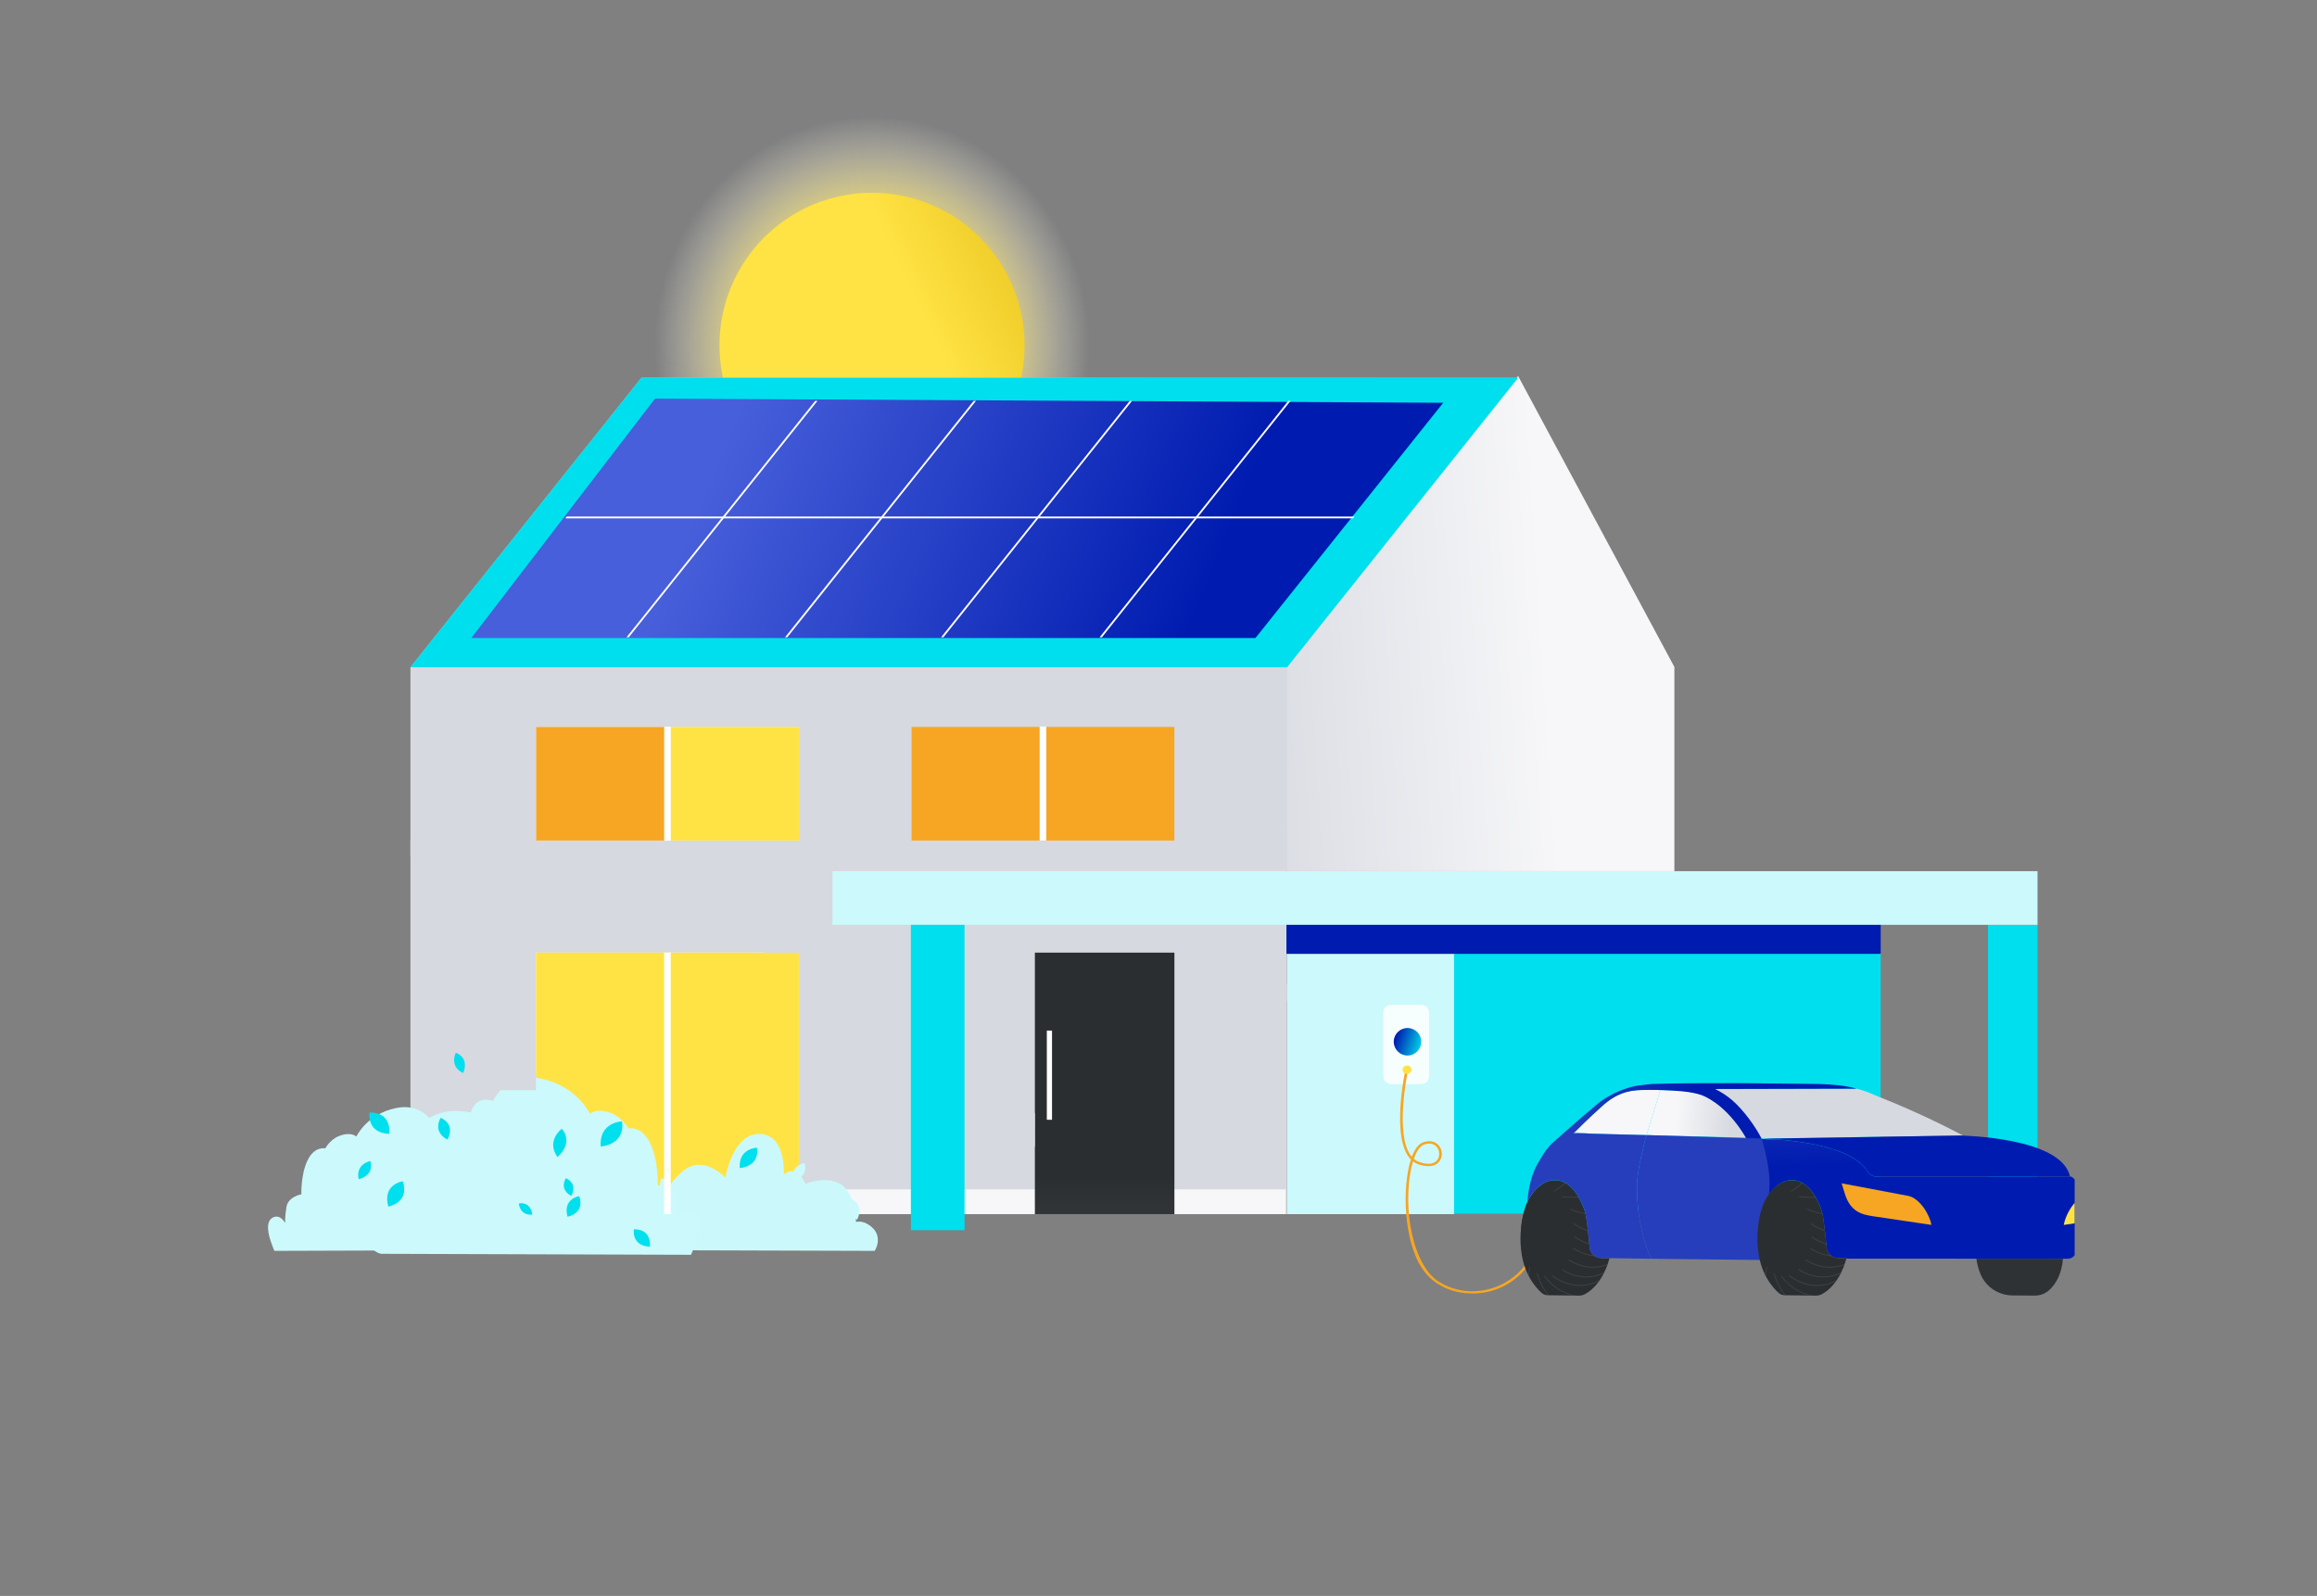 <svg width="1176" height="810" viewBox="0 0 1176 810" fill="none" xmlns="http://www.w3.org/2000/svg">
<rect x="0" y="0" width="1176" height="810" fill="#808080" stroke="none"/>
<g clip-path="url(#clip0_2788_51626)">
<path d="M577.883 175.3C577.883 250.029 517.316 310.608 442.604 310.608C367.891 310.608 307.324 250.029 307.324 175.3C307.324 100.572 367.891 39.993 442.604 39.993C517.316 39.993 577.883 100.572 577.883 175.3Z" fill="url(#paint0_radial_2788_51626)"/>
<path d="M520.025 175.301C520.025 218.068 485.362 252.738 442.604 252.738C399.846 252.738 365.184 218.068 365.184 175.301C365.184 132.534 399.846 97.865 442.604 97.865C485.362 97.865 520.025 132.534 520.025 175.301Z" fill="url(#paint1_linear_2788_51626)"/>
<path d="M1034.15 469.385H1009.01V616.007H1034.15V469.385Z" fill="url(#paint2_linear_2788_51626)"/>
<path d="M954.554 484.047H736.716V616.007H954.554V484.047Z" fill="url(#paint3_linear_2788_51626)"/>
<path d="M1053.77 601.116V634.582C1053.77 635.145 1053.66 635.701 1053.45 636.22C1053.23 636.74 1052.92 637.212 1052.52 637.609C1052.12 638.006 1051.65 638.321 1051.13 638.536C1050.61 638.751 1050.06 638.862 1049.49 638.861H1046.42H1045.48L953.221 638.788H949.213H937.236C937.276 638.728 937.318 638.658 937.361 638.585L933.267 638.528C930.089 638.504 927.39 636.382 927.099 633.213C926.529 627.037 925.566 617.601 924.73 614.925C923.454 610.843 918.797 598.953 909.514 598.953C903.17 598.953 898.91 604.465 896.877 607.956L894.017 577.956V577.862L894.375 577.944H894.402L894.475 577.962L894.648 578.002C895.766 578.262 898.201 578.277 901.616 578.305C913.477 579.123 936.061 581.941 945.604 591.638C946.413 592.452 947.125 593.357 947.725 594.335C947.731 594.342 947.736 594.35 947.74 594.359C948.239 595.23 948.954 595.956 949.817 596.467C950.68 596.979 951.661 597.258 952.664 597.277H1050.66C1050.64 597.18 1050.62 597.086 1050.6 596.974C1051.51 597.218 1052.31 597.756 1052.89 598.505C1053.46 599.254 1053.78 600.172 1053.77 601.116V601.116Z" fill="url(#paint4_linear_2788_51626)"/>
<path d="M954.116 468.448V482.999H738.009V616.218H653.21V468.448H954.116Z" fill="#CCF9FB"/>
<path d="M885.938 577.41L835.76 576.101L842.707 553.253L853.762 553.641C867.423 554.962 870.58 559.162 878.154 565.762C881.148 568.374 883.256 570.543 884.393 572.449C885.109 574.033 885.628 575.699 885.938 577.41V577.41Z" fill="url(#paint5_linear_2788_51626)"/>
<path d="M842.695 553.253L840.759 559.617L835.748 576.101L808.126 575.383C805.293 575.201 802.566 575.08 800.136 575.08C799.679 575.08 799.228 575.08 798.797 575.129H798.728C798.8 575.062 799.294 574.568 800.058 573.808L800.873 573.001C802.827 571.065 805.784 568.153 808.314 565.808C808.674 565.471 810.913 563.453 811.216 563.171C812.161 562.29 813.228 561.287 814.446 560.265C818.169 557.144 823.317 553.847 830.806 553.347C831.494 553.302 832.139 553.262 832.751 553.229C835.136 553.175 837.962 553.126 841.234 553.178H841.283C842.18 553.226 842.695 553.253 842.695 553.253Z" fill="url(#paint6_linear_2788_51626)"/>
<path d="M893.973 577.27L886.199 577.416V577.61L835.757 576.095L835.084 578.292C835.084 578.292 830.822 593.682 830.822 601.928C830.822 625.348 838.187 638.872 838.187 638.872L897.872 639.536C897.872 639.536 897.266 612.709 898.039 602.567C898.811 592.425 893.973 577.27 893.973 577.27Z" fill="url(#paint7_linear_2788_51626)"/>
<path d="M974.317 565.49C964.116 560.826 956.081 557.611 952.767 556.32L948.083 554.326C946.086 553.608 944.193 553.017 942.345 552.526L907.161 552.614L870.474 552.705C870.474 552.705 872.358 554.248 874.967 556.517C875.739 557.19 876.575 557.926 877.445 558.702C879.508 560.553 881.765 562.641 883.807 564.681C886.464 567.399 888.896 570.329 891.079 573.441C892.897 576.008 894.011 577.85 894.011 577.85L946.816 577.053L994.938 576.329L996.295 576.308C988.518 572.174 980.958 568.523 974.317 565.49Z" fill="url(#paint8_linear_2788_51626)"/>
<path d="M395.844 657.579H469.236V626.994H395.844V657.579Z" fill="url(#paint9_linear_2788_51626)"/>
<path d="M849.566 338.669V441.801H653.21V338.669L741.969 227.438L748.734 218.96L770.461 191.733L836.372 314.164L840.941 322.645L849.566 338.669Z" fill="url(#paint10_linear_2788_51626)"/>
<path d="M849.566 338.669V441.801H653.21V338.669L741.969 227.438L748.734 218.96L770.461 191.733L836.372 314.164L840.941 322.645L849.566 338.669Z" fill="url(#paint11_linear_2788_51626)"/>
<path d="M849.824 338.495V442.156H652.933V338.495L741.935 226.693L748.719 218.171L770.505 190.804L836.594 313.864L841.178 322.389L849.824 338.495Z" fill="url(#paint12_linear_2788_51626)"/>
<path d="M653.211 338.669H208.318V616.218H653.211V338.669Z" fill="url(#paint13_linear_2788_51626)"/>
<path d="M652.523 603.652H204.395V616.215H652.523V603.652Z" fill="url(#paint14_linear_2788_51626)"/>
<path d="M205.888 623.24H123.767V657.463H205.888V623.24Z" fill="url(#paint15_linear_2788_51626)"/>
<path d="M325.571 191.73H770.464L653.211 338.67H208.318L325.571 191.73Z" fill="url(#paint16_linear_2788_51626)"/>
<path d="M325.571 191.73H770.464L653.211 338.67H208.318L325.571 191.73Z" fill="url(#paint17_linear_2788_51626)"/>
<path d="M596.073 483.494H525.256V616.216H596.073V483.494Z" fill="url(#paint18_linear_2788_51626)"/>
<path d="M405.455 483.494H272.035V616.216H405.455V483.494Z" fill="white"/>
<path d="M405.456 483.494H338.666V616.216H405.456V483.494Z" fill="url(#paint19_linear_2788_51626)"/>
<path d="M405.497 368.936H272.08V426.607H405.497V368.936Z" fill="white"/>
<path d="M1034.15 442.155H422.527V469.385H1034.15V442.155Z" fill="url(#paint20_linear_2788_51626)"/>
<path d="M954.554 469.385H652.933V484.047H954.554V469.385Z" fill="url(#paint21_linear_2788_51626)"/>
<path opacity="0.82" d="M721.431 509.987H706.024C703.843 509.987 702.074 511.756 702.074 513.939V546.299C702.074 548.481 703.843 550.25 706.024 550.25H721.431C723.613 550.25 725.381 548.481 725.381 546.299V513.939C725.381 511.756 723.613 509.987 721.431 509.987Z" fill="white"/>
<path d="M714.39 535.714C718.247 535.714 721.373 532.587 721.373 528.73C721.373 524.872 718.247 521.745 714.39 521.745C710.533 521.745 707.406 524.872 707.406 528.73C707.406 532.587 710.533 535.714 714.39 535.714Z" fill="url(#paint22_linear_2788_51626)"/>
<path d="M405.495 368.936H338.705V426.607H405.495V368.936Z" fill="url(#paint23_linear_2788_51626)"/>
<path d="M338.707 368.936H272.08V426.607H338.707V368.936Z" fill="url(#paint24_linear_2788_51626)"/>
<path d="M596.072 368.936H529.282V426.607H596.072V368.936Z" fill="url(#paint25_linear_2788_51626)"/>
<path d="M529.286 368.936H462.66V426.607H529.286V368.936Z" fill="url(#paint26_linear_2788_51626)"/>
<path d="M338.666 483.494H272.04V616.116H338.666V483.494Z" fill="url(#paint27_linear_2788_51626)"/>
<path d="M405.453 483.497H336.354V616.219H405.453V483.497Z" fill="url(#paint28_linear_2788_51626)"/>
<path d="M489.554 469.385H462.324V624.385H489.554V469.385Z" fill="url(#paint29_linear_2788_51626)"/>
<path d="M533.955 523.057H531.319V568.317H533.955V523.057Z" fill="white"/>
<path d="M367.204 607.242C367.204 607.242 360.775 611.423 365.41 618.038C365.41 618.038 369.676 615.101 368.955 610.884C368.733 609.526 368.125 608.262 367.204 607.242V607.242Z" fill="#98ECF5"/>
<path d="M231.351 534.317C231.351 534.317 227.813 541.155 235.075 544.592C235.075 544.592 237.338 539.913 234.641 536.617C233.786 535.551 232.644 534.753 231.351 534.317Z" fill="url(#paint30_linear_2788_51626)"/>
<path d="M139.306 634.858L266.904 634.444C266.904 634.444 272.49 633.206 271.03 628.157C269.997 624.587 266.366 625.721 266.366 625.721C266.366 625.721 267.579 615.911 260.899 612.744C260.899 612.744 265.706 611.164 263.449 606.043C261.193 600.922 256.403 601.412 256.403 601.412C256.403 601.412 260.328 596.78 258.71 593.613C257.092 590.446 254.52 591.238 254.52 591.238C254.52 591.238 253.982 583.105 247.295 578.747C239.546 573.709 229.924 576.372 229.924 576.372C229.924 576.372 228.324 569.049 220.689 571.557C220.689 571.557 215.523 559.321 200.811 562.416C186.098 565.511 180.871 576.843 180.871 576.843C180.871 576.843 178.206 574.126 171.974 576.62C167.436 578.438 165.083 582.864 165.083 582.864C165.083 582.864 159.838 581.532 156.221 588.665C152.605 595.798 152.957 606.169 152.957 606.169C152.957 606.169 146.266 607.249 145.394 612.582C144.522 617.915 144.72 620.751 144.72 620.751C144.72 620.751 142.603 616.468 139.098 617.674C135.593 618.88 135.094 623.468 137.627 630.629C139.005 634.534 139.306 634.858 139.306 634.858Z" fill="url(#paint31_linear_2788_51626)"/>
<path d="M332.75 634.52L443.963 634.858C443.963 634.858 448.685 627.661 441.933 622.335C437.717 619.006 434.485 620.212 434.485 620.212C434.485 620.212 434.227 605.353 426.528 600.941C418.829 596.529 408.838 600.855 408.838 600.855C408.838 600.855 404.317 590.382 397.835 596.101C397.835 596.101 399.04 577.301 387 575.639C372.03 573.573 368.212 597.713 368.212 597.713C368.212 597.713 357.008 585.668 346.712 594.316C328.66 609.481 332.746 631.843 332.746 631.843L332.75 634.52Z" fill="url(#paint32_linear_2788_51626)"/>
<path d="M350.688 636.858L193.323 636.358C193.323 636.358 186.432 634.829 188.233 628.603C189.506 624.198 194.002 625.598 194.002 625.598C194.002 625.598 192.502 613.499 200.743 609.591C200.743 609.591 194.816 607.648 197.596 601.314C200.377 594.98 206.285 595.603 206.285 595.603C206.285 595.603 201.446 589.888 203.44 585.984C205.435 582.079 208.61 583.054 208.61 583.054C208.61 583.054 209.274 573.025 217.521 567.652C227.075 561.426 238.946 564.719 238.946 564.719C238.946 564.719 240.916 555.69 250.33 558.785C250.33 558.785 256.701 543.67 274.847 547.51C292.993 551.35 299.439 565.302 299.439 565.302C299.439 565.302 302.726 561.952 310.41 565.028C316.01 567.27 318.913 572.73 318.913 572.73C318.913 572.73 325.37 571.085 329.837 579.88C334.303 588.675 333.866 601.472 333.866 601.472C333.866 601.472 342.117 602.811 343.193 609.389C344.269 615.968 344.029 619.466 344.029 619.466C344.029 619.466 346.637 614.186 350.96 615.673C355.283 617.159 355.897 622.82 352.754 631.636C351.057 636.459 350.688 636.858 350.688 636.858Z" fill="url(#paint33_linear_2788_51626)"/>
<path d="M285.126 572.892C285.126 572.892 277.014 578.919 282.934 587.218C282.934 587.218 288.315 583 287.357 577.502C287.082 575.778 286.306 574.174 285.126 572.892V572.892Z" fill="url(#paint34_linear_2788_51626)"/>
<path d="M187.553 564.673C187.553 564.673 185.895 575.066 197.626 575.494C197.626 575.494 198.545 568.462 193.217 565.777C191.464 564.9 189.506 564.518 187.553 564.673V564.673Z" fill="url(#paint35_linear_2788_51626)"/>
<path d="M204.403 599.522C204.403 599.522 193.999 601.001 197.07 612.369C197.07 612.369 204.037 611.175 205.02 605.276C205.34 603.338 205.127 601.348 204.403 599.522V599.522Z" fill="url(#paint36_linear_2788_51626)"/>
<path d="M223.672 567.346C223.672 567.346 219.17 574.184 227.098 578.405C227.098 578.405 230.001 573.702 227.206 570.016C226.297 568.815 225.074 567.891 223.672 567.346V567.346Z" fill="url(#paint37_linear_2788_51626)"/>
<path d="M315.669 569.142C315.669 569.142 303.949 569.502 304.907 581.899C304.907 581.899 312.799 581.446 315.138 575.314C315.899 573.349 316.083 571.208 315.669 569.142V569.142Z" fill="url(#paint38_linear_2788_51626)"/>
<path d="M187.947 589.302C187.947 589.302 180.413 590.586 182.024 598.478C182.024 598.478 187.104 597.478 188.123 593.321C188.45 591.992 188.389 590.597 187.947 589.302V589.302Z" fill="url(#paint39_linear_2788_51626)"/>
<path d="M321.7 623.947C321.7 623.947 320.355 632.371 329.869 632.72C329.869 632.72 330.612 627.02 326.281 624.843C324.864 624.132 323.28 623.823 321.7 623.947V623.947Z" fill="url(#paint40_linear_2788_51626)"/>
<path d="M293.986 607.101C293.986 607.101 285.566 608.299 288.041 617.537C288.041 617.537 293.691 616.569 294.499 611.779C294.757 610.202 294.58 608.584 293.986 607.101V607.101Z" fill="url(#paint41_linear_2788_51626)"/>
<path d="M287.181 597.993C287.181 597.993 283.533 603.546 289.958 606.958C289.958 606.958 292.315 603.146 290.048 600.16C289.311 599.185 288.318 598.435 287.181 597.993V597.993Z" fill="url(#paint42_linear_2788_51626)"/>
<path d="M263.338 610.829C263.338 610.829 263.697 617.051 270.187 616.432C270.187 616.432 269.828 612.236 266.599 611.059C265.557 610.669 264.424 610.589 263.338 610.829V610.829Z" fill="url(#paint43_linear_2788_51626)"/>
<path d="M384.209 582.493C384.209 582.493 374.706 582.777 375.48 592.836C375.48 592.836 381.891 592.476 383.778 587.495C384.393 585.903 384.543 584.168 384.209 582.493Z" fill="url(#paint44_linear_2788_51626)"/>
<path d="M335.796 597.88C335.796 597.88 332.259 604.696 339.52 608.155C339.52 608.155 341.784 603.476 339.086 600.176C338.23 599.112 337.089 598.315 335.796 597.88V597.88Z" fill="url(#paint45_linear_2788_51626)"/>
<path d="M408.373 590.233C408.373 590.233 400.818 591.515 402.45 599.41C402.45 599.41 407.527 598.406 408.549 594.25C408.874 592.921 408.813 591.528 408.373 590.233V590.233Z" fill="url(#paint46_linear_2788_51626)"/>
<path d="M432.137 608.518C432.137 608.518 428.036 614.996 434.978 619.069C434.978 619.069 437.629 614.614 435.219 611.088C434.458 609.952 433.389 609.06 432.137 608.518V608.518Z" fill="url(#paint47_linear_2788_51626)"/>
<path d="M747.728 656.479C742.547 656.479 736.339 655.74 729.813 651.658C723.584 647.764 718.906 640.952 716.109 630.489C713.773 621.755 712.91 611.119 713.749 601.307C714.179 596.274 714.994 591.932 716.115 588.48C705.814 578.041 713.101 543.984 713.446 542.399L714.725 542.639C714.643 543.015 707.454 576.578 716.582 587.141C718.058 583.202 719.978 580.641 722.202 579.826C726.919 578.096 729.446 580.377 730.316 581.438C732.246 583.796 732.306 587.292 730.455 589.571C727.528 593.168 722.014 591.668 719.781 590.856C718.851 590.519 717.978 590.039 717.194 589.435C716.188 592.726 715.443 596.801 715.049 601.404C713.401 620.737 718.77 643.467 730.479 650.615C738.705 655.637 747.9 656.455 756.435 654.076C764.688 651.776 772.283 645.982 775.786 639.31L776.958 639.84C774.05 645.382 767.23 652.334 756.808 655.237C753.851 656.061 750.797 656.479 747.728 656.479V656.479ZM717.606 588.168C718.388 588.845 719.286 589.374 720.257 589.729C725.923 591.786 728.437 590.056 729.413 588.838C730.901 587.02 730.84 584.08 729.277 582.171C728.422 581.126 726.429 579.577 722.681 580.959C720.73 581.668 718.969 584.253 717.606 588.168V588.168Z" fill="url(#paint48_linear_2788_51626)"/>
<path d="M781.699 559.951C780.999 560.958 781.246 562.342 782.252 563.042C783.258 563.743 784.642 563.494 785.342 562.488L796.695 546.175C797.396 545.168 797.148 543.784 796.142 543.084C795.136 542.383 793.753 542.632 793.052 543.639L781.699 559.951Z" fill="url(#paint49_linear_2788_51626)"/>
<path d="M767.196 578.598C767.399 578.953 767.504 579.356 767.499 579.765L767.342 590.14C767.332 590.759 767.077 591.349 766.633 591.78C766.189 592.21 765.591 592.447 764.973 592.437C764.354 592.428 763.764 592.173 763.334 591.728C762.903 591.284 762.666 590.686 762.676 590.068L762.834 579.695C762.842 579.181 763.019 578.684 763.338 578.282C763.657 577.879 764.1 577.593 764.599 577.468C765.097 577.343 765.622 577.386 766.094 577.59C766.565 577.795 766.956 578.149 767.205 578.598H767.196ZM763.279 591.062C763.49 591.441 763.82 591.739 764.218 591.912C764.616 592.084 765.059 592.12 765.48 592.015C765.901 591.909 766.274 591.667 766.544 591.327C766.813 590.987 766.963 590.568 766.969 590.134L767.127 579.759C767.131 579.5 767.083 579.243 766.988 579.003C766.892 578.762 766.75 578.543 766.57 578.357C766.206 577.983 765.708 577.768 765.186 577.76C764.664 577.753 764.16 577.953 763.785 578.317C763.411 578.681 763.196 579.179 763.188 579.701L763.031 590.074C763.025 590.419 763.11 590.76 763.279 591.062V591.062Z" fill="url(#paint50_linear_2788_51626)"/>
<path d="M918.377 626.991H844.985V657.575H918.377V626.991Z" fill="url(#paint51_linear_2788_51626)"/>
<path d="M1047.06 638.864C1046.41 647.17 1043.03 652.03 1040.16 654.706C1038.13 656.57 1035.47 657.591 1032.72 657.56L1021.57 657.491C1014.69 657.448 1008.34 653.524 1005.47 647.273C1005.38 647.097 1005.31 646.921 1005.23 646.742C1004.18 644.206 1003.47 641.543 1003.11 638.821L1046.35 638.855C1046.59 638.888 1046.83 638.891 1047.06 638.864V638.864Z" fill="url(#paint52_linear_2788_51626)"/>
<path d="M817.087 638.567C816.863 638.945 816.712 639.173 816.712 639.173C816.712 639.173 813.915 651.542 804.568 656.779C803.595 657.322 802.496 657.6 801.381 657.585L785.445 657.378C784.413 657.363 783.418 656.99 782.63 656.324C779.534 653.703 772.696 646.048 771.911 632.688C771.911 632.467 771.884 632.246 771.875 632.021C771.475 622.725 772.784 616.679 774.689 611.416C774.859 610.941 775.034 610.471 775.214 610.007C775.198 610.264 775.186 610.458 775.183 610.585L775.214 610.007C776.289 607.685 781.164 598.961 789.241 598.961C798.524 598.961 803.178 610.852 804.456 614.934C805.293 617.61 806.256 627.055 806.826 633.221C807.129 636.391 809.816 638.512 812.994 638.536L817.087 638.567Z" fill="url(#paint53_linear_2788_51626)"/>
<path d="M799.231 625.816C799.231 626.725 799.195 627.634 799.122 628.506V628.549C799.122 628.622 799.122 628.691 799.107 628.761L799.08 629.064C798.823 631.916 798.161 634.717 797.113 637.382C797.068 637.497 797.023 637.609 796.974 637.721C796.892 637.921 796.807 638.118 796.72 638.327C796.346 639.17 795.921 639.989 795.447 640.779C793.814 643.506 791.739 645.564 789.388 646.703C788.634 647.073 787.835 647.345 787.012 647.512C786.419 647.631 785.815 647.691 785.21 647.691C783.835 647.682 782.479 647.371 781.238 646.782L781.192 646.761C780.413 646.395 779.677 645.944 778.999 645.415L778.941 645.37C776.939 643.806 775.209 641.509 773.897 638.703C773.839 638.585 773.788 638.467 773.733 638.349C773.316 637.417 772.955 636.462 772.651 635.488C772.609 635.373 772.576 635.258 772.539 635.14C772.295 634.332 772.083 633.505 771.903 632.661C771.903 632.44 771.876 632.218 771.867 631.994C771.782 630.019 771.773 628.188 771.833 626.485C771.833 626.388 771.833 626.291 771.833 626.182C771.885 624.946 771.967 623.776 772.082 622.661L772.109 622.416C772.457 619.117 773.16 615.866 774.206 612.719L774.227 612.652C774.372 612.218 774.521 611.791 774.672 611.37C774.83 611.086 774.993 610.81 775.166 610.54C775.242 610.413 775.321 610.289 775.399 610.17C775.521 609.986 775.642 609.807 775.769 609.631L775.787 609.604C777.241 607.537 778.978 605.946 780.895 604.986C781.662 604.595 782.477 604.307 783.319 604.131C783.942 603.998 784.578 603.931 785.216 603.931C786.805 603.938 788.367 604.341 789.76 605.104C790.53 605.518 791.254 606.014 791.917 606.583C793.715 608.172 795.18 610.102 796.229 612.261C796.727 613.251 797.16 614.272 797.525 615.319C798.586 618.411 799.159 621.65 799.225 624.919C799.228 625.228 799.231 625.522 799.231 625.816Z" fill="url(#paint54_linear_2788_51626)"/>
<path d="M714.155 545.05C715.418 545.05 716.442 544.099 716.442 542.926C716.442 541.753 715.418 540.802 714.155 540.802C712.891 540.802 711.867 541.753 711.867 542.926C711.867 544.099 712.891 545.05 714.155 545.05Z" fill="#FFE344"/>
<path d="M937.361 638.567C937.137 638.945 936.985 639.173 936.985 639.173C936.985 639.173 934.189 651.542 924.842 656.779C923.868 657.322 922.769 657.6 921.655 657.585L905.718 657.378C904.686 657.363 903.692 656.99 902.904 656.324C899.807 653.703 892.969 646.048 892.185 632.688C892.185 632.467 892.157 632.246 892.148 632.021C891.748 622.725 893.057 616.679 894.963 611.416C895.133 610.941 895.307 610.471 895.487 610.007C895.472 610.264 895.46 610.458 895.457 610.585L895.487 610.007C896.563 607.685 901.437 598.961 909.515 598.961C918.798 598.961 923.451 610.852 924.73 614.934C925.566 617.61 926.53 627.055 927.099 633.221C927.402 636.391 930.089 638.512 933.268 638.536L937.361 638.567Z" fill="url(#paint55_linear_2788_51626)"/>
<path d="M919.504 625.815C919.504 626.896 919.452 627.96 919.355 628.999V629.021C919.087 632.042 918.362 635.005 917.204 637.808C916.76 638.869 916.238 639.895 915.641 640.878C914.038 643.508 912.02 645.514 909.751 646.635C909.009 647.011 908.222 647.289 907.409 647.463C906.779 647.6 906.136 647.669 905.491 647.669C904.188 647.665 902.899 647.39 901.707 646.863C900.921 646.516 900.177 646.08 899.49 645.566C897.429 644.051 895.645 641.751 894.288 638.933C893.779 637.876 893.344 636.785 892.985 635.669C892.666 634.681 892.399 633.676 892.185 632.66C892.185 632.439 892.158 632.218 892.149 631.993C892.064 630.009 892.055 628.172 892.115 626.46C892.164 625.078 892.255 623.778 892.388 622.548C892.751 619.012 893.521 615.529 894.684 612.17C894.775 611.903 894.869 611.636 894.963 611.373C895.121 611.088 895.284 610.812 895.457 610.542C895.533 610.415 895.611 610.291 895.69 610.173C895.896 609.87 896.111 609.567 896.333 609.264C897.814 607.261 899.568 605.736 901.498 604.845C902.264 604.485 903.074 604.229 903.907 604.082C904.43 603.988 904.96 603.942 905.491 603.942C907.021 603.949 908.526 604.326 909.878 605.039C910.654 605.439 911.383 605.924 912.051 606.485C913.867 608.047 915.35 609.96 916.41 612.109C916.921 613.1 917.364 614.125 917.737 615.176C918.847 618.356 919.439 621.695 919.492 625.063V625.084C919.501 625.336 919.504 625.575 919.504 625.815Z" fill="url(#paint56_linear_2788_51626)"/>
<path d="M838.189 638.867L817.087 638.564L812.997 638.506C812.015 638.519 811.044 638.304 810.159 637.877C809.275 637.45 808.502 636.823 807.901 636.046C807.74 635.826 807.594 635.595 807.465 635.355C807.379 635.192 807.301 635.026 807.232 634.855C807.013 634.324 806.876 633.763 806.826 633.191C806.807 632.997 806.789 632.804 806.771 632.604C806.735 632.207 806.695 631.794 806.656 631.391C806.638 631.182 806.617 630.97 806.595 630.758C806.556 630.331 806.514 629.895 806.468 629.455C806.447 629.234 806.426 629.013 806.401 628.791C806.335 628.121 806.265 627.446 806.192 626.767C805.989 624.846 805.768 622.913 805.544 621.161C805.505 620.858 805.465 620.555 805.423 620.252C805.383 619.949 805.344 619.664 805.302 619.383C805.119 617.877 804.836 616.386 804.453 614.919L804.253 614.295C804.153 613.992 804.038 613.671 803.914 613.325C803.817 613.065 803.716 612.792 803.611 612.507C803.463 612.131 803.308 611.734 803.126 611.325C803.038 611.119 802.948 610.913 802.851 610.701C802.566 610.068 802.245 609.41 801.896 608.74C801.781 608.519 801.66 608.295 801.536 608.071C799.045 603.592 795.049 598.947 789.247 598.947C789.102 598.947 788.944 598.947 788.814 598.947C788.684 598.947 788.532 598.947 788.39 598.971C788.247 598.995 788.111 598.995 787.972 599.013C780.664 599.859 776.244 607.774 775.223 609.977C775.395 607.334 776.244 598.347 780.07 591.307C784.4 583.347 789.417 575.826 798.77 575.15H798.785C799.233 575.12 799.694 575.099 800.154 575.099C802.633 575.099 805.42 575.211 808.313 575.402L835.765 576.111L835.093 578.308C835.093 578.308 830.83 593.698 830.83 601.944C830.824 625.343 838.189 638.867 838.189 638.867Z" fill="url(#paint57_linear_2788_51626)"/>
<path d="M878.864 558.129C876.302 555.978 873.481 554.157 870.466 552.708C875.089 552.708 932.321 552.556 942.346 552.532C936.147 550.886 930.463 550.411 923.107 550.162C914.966 550.074 899.173 549.859 882.903 549.741H882.733C865.625 549.702 847.504 549.792 838.43 550.159C835.815 550.383 833.043 550.698 830.225 551.138C829.068 551.383 827.953 551.668 826.893 551.983C826.493 552.098 826.099 552.223 825.711 552.347L825.408 552.447C825.072 552.559 824.742 552.674 824.414 552.789L823.957 552.953L823.763 553.026L823.233 553.226L823.13 553.265H823.106L822.748 553.405L822.6 553.465L822.521 553.495C822.336 553.568 822.154 553.644 821.975 553.72L821.924 553.741L821.545 553.901C821.257 554.023 820.979 554.147 820.703 554.271L820.594 554.317C820.27 554.465 819.955 554.62 819.643 554.762L819.34 554.904L819.158 554.992C818.967 555.083 818.782 555.177 818.6 555.271L818.518 555.31L818.455 555.344L818.267 555.441L817.964 555.601L817.51 555.847C817.207 556.014 816.904 556.18 816.601 556.344C816.249 556.544 815.919 556.741 815.598 556.932C815.104 557.235 814.644 557.517 814.222 557.795C812.95 558.623 812.005 559.335 811.42 559.795L811.326 559.871L811.023 560.123L810.862 560.256L810.802 560.307L810.769 560.338L810.738 560.362C808.505 562.21 806.133 564.222 803.815 566.213C796.544 572.462 789.821 578.507 789.621 578.689L798.762 575.125C798.834 575.059 799.328 574.565 800.092 573.807L800.907 573.001C802.861 571.062 805.818 568.153 808.348 565.807C808.708 565.471 810.947 563.453 811.25 563.171C812.195 562.289 813.262 561.286 814.48 560.265C818.203 557.144 823.351 553.847 830.84 553.347C831.528 553.298 832.173 553.262 832.785 553.226C835.773 553.159 839.451 553.095 843.832 553.241C846.81 553.335 850.112 553.529 853.733 553.877C857.956 554.283 861.18 554.947 863.84 555.862C868.751 557.856 877.934 563.456 886.23 577.601L894.037 577.837C891.398 572.341 884.809 563.092 878.864 558.129Z" fill="url(#paint58_linear_2788_51626)"/>
<path d="M1050.64 597.256H952.648C951.646 597.237 950.666 596.958 949.803 596.447C948.94 595.936 948.224 595.211 947.725 594.341L947.71 594.314C947.108 593.337 946.397 592.432 945.589 591.617C932.486 578.284 894.808 577.953 894.029 577.947H894.011L955.06 576.968L994.925 576.332C994.925 576.332 1046.59 577.017 1050.64 597.256Z" fill="url(#paint59_linear_2788_51626)"/>
<path d="M1053.78 609.6V620.764L1047.49 621.694C1048.06 618.07 1050.48 613.136 1053.78 609.6Z" fill="url(#paint60_linear_2788_51626)"/>
<path d="M934.723 600.586C934.723 600.586 962.663 605.822 968.471 606.949C974.279 608.077 979.441 616.425 980.287 621.682L950.717 617.295C945.048 616.452 939.249 615.077 936.404 606.007C934.853 601.101 934.723 600.586 934.723 600.586Z" fill="url(#paint61_linear_2788_51626)"/>
<path d="M242.703 426.259H208.316V434.74H242.703V426.259Z" fill="url(#paint62_linear_2788_51626)"/>
<path d="M525.255 564.892H505.311V573.373H525.255V564.892Z" fill="url(#paint63_linear_2788_51626)"/>
<path d="M653.209 499.633H633.216V508.111H653.209V499.633Z" fill="url(#paint64_linear_2788_51626)"/>
<path d="M646.891 508.094H622.659V516.573H646.891V508.094Z" fill="url(#paint65_linear_2788_51626)"/>
<path d="M272.038 544.837H237.65V553.319H272.038V544.837Z" fill="url(#paint66_linear_2788_51626)"/>
<path d="M525.255 573.387H516.312V581.868H525.255V573.387Z" fill="url(#paint67_linear_2788_51626)"/>
<path d="M422.311 475.012H387.923V483.494H422.311V475.012Z" fill="url(#paint68_linear_2788_51626)"/>
<path d="M257.883 434.744H223.496V443.225H257.883V434.744Z" fill="url(#paint69_linear_2788_51626)"/>
<path d="M239.25 323.811L332.459 202.324L732.527 204.419L637.223 323.811H239.25Z" fill="url(#paint70_linear_2788_51626)"/>
<path d="M495.346 203.475L399.61 323.448H398.443L494.182 203.475H495.346Z" fill="white"/>
<path d="M414.894 203.475L319.158 323.448H317.992L413.731 203.475H414.894Z" fill="white"/>
<path d="M447.339 262.18L446.612 263.089H286.943L287.667 262.18H447.339Z" fill="white"/>
<path d="M574.564 203.475L478.828 323.448H477.662L573.401 203.475H574.564Z" fill="white"/>
<path d="M607.009 262.18L606.282 263.089H446.613L447.337 262.18H607.009Z" fill="white"/>
<path d="M734.306 203.472L687.463 262.177L686.736 263.086L687.46 262.177L734.306 203.472Z" fill="white"/>
<path d="M655.018 203.472L608.172 262.177L607.448 263.086L559.282 323.445H558.115L558.118 323.442L606.282 263.086L607.009 262.177L653.851 203.475L655.018 203.472Z" fill="white"/>
<path d="M687.464 262.177L686.737 263.086H606.283L607.01 262.177H687.464Z" fill="white"/>
<path d="M717.788 323.442H718.955L718.952 323.445H717.785L717.788 323.442Z" fill="white"/>
<path d="M687.463 262.177L686.736 263.086L687.46 262.177H687.463Z" fill="white"/>
<path d="M340.482 368.848H337.101V426.677H340.482V368.848Z" fill="white"/>
<path d="M340.437 483.494H337.056V616.216H340.437V483.494Z" fill="white"/>
<path d="M531.057 368.778H527.676V426.607H531.057V368.778Z" fill="white"/>
<path opacity="0.63" d="M954.309 478.446H653.149V479.052H954.309V478.446Z" fill="url(#paint71_linear_2788_51626)"/>
<path opacity="0.63" d="M954.309 483.561H653.149V484.167H954.309V483.561Z" fill="url(#paint72_linear_2788_51626)"/>
<path opacity="0.64" d="M787.964 647.268C792.827 650.801 797.847 652.455 802.94 652.192C806.116 651.995 809.214 651.127 812.029 649.643L811.508 650.386C810.65 650.794 809.769 651.155 808.869 651.464C806.963 652.127 804.974 652.518 802.959 652.628C797.669 652.904 792.454 651.152 787.422 647.416L787.964 647.268Z" fill="url(#paint73_linear_2788_51626)"/>
<path opacity="0.64" d="M805.996 624.941C803.479 624.104 801.1 622.898 798.937 621.362C798.913 621.162 798.883 620.965 798.852 620.756C801.018 622.334 803.408 623.578 805.942 624.447L805.996 624.941Z" fill="url(#paint74_linear_2788_51626)"/>
<path opacity="0.64" d="M792.855 644.152C797.154 646.846 801.562 648.091 806.031 647.858C808.895 647.691 811.7 646.971 814.29 645.737L813.987 646.343C813.345 646.646 812.672 646.894 811.976 647.134C810.069 647.793 808.079 648.184 806.065 648.294C801.478 648.537 796.951 647.249 792.546 644.467L792.855 644.152Z" fill="url(#paint75_linear_2788_51626)"/>
<path opacity="0.64" d="M796.073 639.643C800.432 642.37 804.907 643.613 809.443 643.376C811.458 643.266 813.447 642.875 815.354 642.213L815.835 642.04L816.02 641.507C813.909 642.329 811.681 642.812 809.418 642.94C804.962 643.17 800.559 641.934 796.272 639.249L796.073 639.643Z" fill="url(#paint76_linear_2788_51626)"/>
<path opacity="0.64" d="M809.672 637.616C805.818 637.38 802.016 636.058 798.304 633.677C798.344 633.528 798.377 633.374 798.413 633.225C801.858 635.461 805.382 636.767 808.942 637.122L809.672 637.616Z" fill="url(#paint77_linear_2788_51626)"/>
<path opacity="0.64" d="M806.679 631.61C803.996 630.794 801.459 629.557 799.165 627.943C799.165 627.773 799.183 627.607 799.193 627.434C801.462 629.064 803.977 630.321 806.643 631.158L806.679 631.61Z" fill="url(#paint78_linear_2788_51626)"/>
<path opacity="0.58" d="M800.189 657.564L797.844 657.534C795.005 656.793 792.321 655.552 789.918 653.867C787.447 652.141 785.294 649.998 783.556 647.534C783.762 647.574 783.968 647.604 784.177 647.628C785.843 649.905 787.873 651.891 790.185 653.507C793.17 655.598 796.591 656.985 800.189 657.564V657.564Z" fill="url(#paint79_linear_2788_51626)"/>
<path opacity="0.58" d="M786.223 657.382H785.617C784.286 655.845 783.166 654.138 782.284 652.306C781.29 650.281 780.47 648.174 779.833 646.009C780.024 646.134 780.218 646.252 780.415 646.361C781.157 648.782 783.051 654.003 786.223 657.382Z" fill="url(#paint80_linear_2788_51626)"/>
<path opacity="0.58" d="M776.748 643.236C776.301 644.725 776.056 646.267 776.018 647.821L775.591 646.979C775.697 645.561 775.968 644.161 776.4 642.806C776.512 642.952 776.63 643.097 776.748 643.236Z" fill="url(#paint81_linear_2788_51626)"/>
<path opacity="0.58" d="M804.794 616.31C802.107 615.802 799.484 615.002 796.971 613.922C796.886 613.716 796.799 613.513 796.705 613.316C799.266 614.454 801.947 615.301 804.697 615.84L804.794 616.31Z" fill="url(#paint82_linear_2788_51626)"/>
<path opacity="0.58" d="M801.407 607.825C800.607 607.88 799.771 607.904 798.947 607.904C796.435 607.904 794.021 607.695 792.969 607.601C792.815 607.434 792.666 607.277 792.491 607.122V607.092C792.563 607.092 797.275 607.634 801.156 607.395L801.407 607.825Z" fill="url(#paint83_linear_2788_51626)"/>
<path opacity="0.58" d="M794.681 600.435C793.002 602.204 790.245 604.001 789.015 604.765C788.842 604.686 788.67 604.616 788.494 604.553C789.488 603.947 792.499 602.035 794.275 600.208L794.681 600.435Z" fill="url(#paint84_linear_2788_51626)"/>
<path opacity="0.64" d="M908.223 647.278C913.086 650.812 918.106 652.466 923.199 652.202C926.375 652.006 929.473 651.137 932.288 649.654L931.767 650.396C930.908 650.805 930.027 651.165 929.128 651.475C927.222 652.137 925.232 652.529 923.217 652.639C917.927 652.915 912.713 651.163 907.681 647.427L908.223 647.278Z" fill="url(#paint85_linear_2788_51626)"/>
<path opacity="0.64" d="M926.256 624.951C923.738 624.115 921.359 622.908 919.196 621.373C919.172 621.173 919.142 620.976 919.112 620.767C921.277 622.344 923.667 623.588 926.201 624.457L926.256 624.951Z" fill="url(#paint86_linear_2788_51626)"/>
<path opacity="0.64" d="M913.114 644.163C917.414 646.857 921.822 648.102 926.291 647.869C929.156 647.697 931.961 646.972 934.55 645.733L934.247 646.354C933.604 646.642 932.932 646.905 932.235 647.145C930.328 647.805 928.339 648.195 926.324 648.305C921.737 648.548 917.211 647.26 912.805 644.478L913.114 644.163Z" fill="url(#paint87_linear_2788_51626)"/>
<path opacity="0.64" d="M916.332 639.642C920.692 642.369 925.166 643.611 929.702 643.375C931.717 643.265 933.707 642.873 935.613 642.211L936.095 642.038L936.279 641.505C934.168 642.327 931.94 642.811 929.678 642.938C925.221 643.169 920.819 641.932 916.532 639.248L916.332 639.642Z" fill="url(#paint88_linear_2788_51626)"/>
<path opacity="0.64" d="M929.925 637.627C926.071 637.39 922.269 636.069 918.557 633.687C918.597 633.539 918.63 633.384 918.666 633.236C922.111 635.472 925.635 636.778 929.195 637.133L929.925 637.627Z" fill="url(#paint89_linear_2788_51626)"/>
<path opacity="0.64" d="M926.938 631.621C924.255 630.806 921.719 629.568 919.425 627.954C919.425 627.785 919.443 627.618 919.452 627.445C921.72 629.069 924.233 630.321 926.896 631.154L926.938 631.621Z" fill="url(#paint90_linear_2788_51626)"/>
<path opacity="0.58" d="M920.449 657.576L918.104 657.545C915.265 656.804 912.581 655.563 910.178 653.879C907.706 652.152 905.553 650.009 903.815 647.545C904.021 647.585 904.227 647.615 904.437 647.639C906.102 649.916 908.132 651.902 910.444 653.518C913.43 655.609 916.85 656.996 920.449 657.576V657.576Z" fill="url(#paint91_linear_2788_51626)"/>
<path opacity="0.58" d="M906.482 657.393H905.86C904.53 655.856 903.409 654.149 902.528 652.317C901.533 650.292 900.713 648.185 900.077 646.021C900.268 646.145 900.461 646.263 900.658 646.372C901.416 648.793 903.309 654.014 906.482 657.393Z" fill="url(#paint92_linear_2788_51626)"/>
<path opacity="0.58" d="M897.007 643.249C896.561 644.737 896.315 646.279 896.277 647.833L895.85 646.991C895.956 645.573 896.227 644.173 896.659 642.818C896.771 642.976 896.889 643.109 897.007 643.249Z" fill="url(#paint93_linear_2788_51626)"/>
<path opacity="0.58" d="M925.054 616.309C922.367 615.801 919.743 615.001 917.231 613.921C917.146 613.715 917.058 613.512 916.964 613.315C919.526 614.453 922.207 615.3 924.957 615.839L925.054 616.309Z" fill="url(#paint94_linear_2788_51626)"/>
<path opacity="0.58" d="M921.666 607.848C920.866 607.903 920.03 607.927 919.206 607.927C916.694 607.927 914.28 607.718 913.228 607.624C913.074 607.457 912.925 607.3 912.75 607.145V607.115C912.822 607.115 917.534 607.657 921.415 607.418L921.666 607.848Z" fill="url(#paint95_linear_2788_51626)"/>
<path opacity="0.58" d="M914.94 600.446C913.262 602.216 910.505 604.013 909.275 604.776C909.102 604.697 908.929 604.628 908.754 604.564C909.747 603.958 912.759 602.046 914.534 600.219L914.94 600.446Z" fill="url(#paint96_linear_2788_51626)"/>
</g>
<defs>
<radialGradient id="paint0_radial_2788_51626" cx="0" cy="0" r="1" gradientUnits="userSpaceOnUse" gradientTransform="translate(442.604 175.3) scale(110.319 116.441)">
<stop offset="0.06" stop-color="#FFE344"/>
<stop offset="0.48" stop-color="#FFE344"/>
<stop offset="1" stop-color="white" stop-opacity="0"/>
</radialGradient>
<linearGradient id="paint1_linear_2788_51626" x1="259.622" y1="181.695" x2="693.773" y2="-24.103" gradientUnits="userSpaceOnUse">
<stop offset="0.41" stop-color="#FFE344"/>
<stop offset="0.61" stop-color="#E2BA13"/>
</linearGradient>
<linearGradient id="paint2_linear_2788_51626" x1="74493.8" y1="122790" x2="155567" y2="276100" gradientUnits="userSpaceOnUse">
<stop offset="0.24" stop-color="#00DFED"/>
<stop offset="1" stop-color="#CCF9FB"/>
</linearGradient>
<linearGradient id="paint3_linear_2788_51626" x1="521657" y1="118022" x2="519853" y2="295164" gradientUnits="userSpaceOnUse">
<stop offset="0.24" stop-color="#00DFED"/>
<stop offset="1" stop-color="#CCF9FB"/>
</linearGradient>
<linearGradient id="paint4_linear_2788_51626" x1="977.435" y1="671.642" x2="970.949" y2="521.2" gradientUnits="userSpaceOnUse">
<stop offset="0.55" stop-color="#001CB0"/>
<stop offset="0.87" stop-color="#263EBC"/>
</linearGradient>
<linearGradient id="paint5_linear_2788_51626" x1="892.327" y1="569.656" x2="840.558" y2="564.448" gradientUnits="userSpaceOnUse">
<stop offset="0.25" stop-color="#D6D9E0"/>
<stop offset="0.8" stop-color="#F7F7F9"/>
</linearGradient>
<linearGradient id="paint6_linear_2788_51626" x1="124289" y1="34045.6" x2="113749" y2="33673.6" gradientUnits="userSpaceOnUse">
<stop offset="0.25" stop-color="#D6D9E0"/>
<stop offset="0.8" stop-color="#F7F7F9"/>
</linearGradient>
<linearGradient id="paint7_linear_2788_51626" x1="205831" y1="106118" x2="171713" y2="97467.8" gradientUnits="userSpaceOnUse">
<stop offset="0.55" stop-color="#001CB0"/>
<stop offset="0.87" stop-color="#263EBC"/>
</linearGradient>
<linearGradient id="paint8_linear_2788_51626" x1="365356" y1="35391.6" x2="366877" y2="41689.3" gradientUnits="userSpaceOnUse">
<stop offset="0.25" stop-color="#D6D9E0"/>
<stop offset="0.8" stop-color="#F7F7F9"/>
</linearGradient>
<linearGradient id="paint9_linear_2788_51626" x1="-668556" y1="49700.3" x2="-671214" y2="60013" gradientUnits="userSpaceOnUse">
<stop offset="0.43" stop-color="#F9F9F9" stop-opacity="0"/>
<stop offset="0.72" stop-color="#E6E6E6"/>
</linearGradient>
<linearGradient id="paint10_linear_2788_51626" x1="1092.32" y1="318.288" x2="823.226" y2="317.213" gradientUnits="userSpaceOnUse">
<stop offset="0.02" stop-color="#F9F9F9"/>
<stop offset="1" stop-color="#D6D9DF"/>
</linearGradient>
<linearGradient id="paint11_linear_2788_51626" x1="426174" y1="145321" x2="311094" y2="335559" gradientUnits="userSpaceOnUse">
<stop offset="0.02" stop-color="#F9F9F9"/>
<stop offset="1" stop-color="#D6D9DF"/>
</linearGradient>
<linearGradient id="paint12_linear_2788_51626" x1="561.132" y1="332.355" x2="784.277" y2="318.203" gradientUnits="userSpaceOnUse">
<stop offset="0.25" stop-color="#D6D9E0"/>
<stop offset="1" stop-color="#F7F7F9"/>
</linearGradient>
<linearGradient id="paint13_linear_2788_51626" x1="-2434.34" y1="288349" x2="484155" y2="312530" gradientUnits="userSpaceOnUse">
<stop offset="0.25" stop-color="#D6D9E0"/>
<stop offset="1" stop-color="#F7F7F9"/>
</linearGradient>
<linearGradient id="paint14_linear_2788_51626" x1="476744" y1="22633.9" x2="476706" y2="16781.6" gradientUnits="userSpaceOnUse">
<stop offset="0.25" stop-color="#D6D9E0"/>
<stop offset="1" stop-color="#F7F7F9"/>
</linearGradient>
<linearGradient id="paint15_linear_2788_51626" x1="1.15653e+06" y1="54842.6" x2="1.15986e+06" y2="67754.6" gradientUnits="userSpaceOnUse">
<stop offset="0.43" stop-color="#F9F9F9" stop-opacity="0"/>
<stop offset="0.72" stop-color="#E6E6E6"/>
</linearGradient>
<linearGradient id="paint16_linear_2788_51626" x1="208.318" y1="265.202" x2="770.464" y2="265.202" gradientUnits="userSpaceOnUse">
<stop offset="0.06" stop-color="#9AEDF4"/>
<stop offset="1" stop-color="#63DCEA"/>
</linearGradient>
<linearGradient id="paint17_linear_2788_51626" x1="157660" y1="127331" x2="407185" y2="-383994" gradientUnits="userSpaceOnUse">
<stop offset="0.24" stop-color="#00DFED"/>
<stop offset="1" stop-color="#CCF9FB"/>
</linearGradient>
<linearGradient id="paint18_linear_2788_51626" x1="560.137" y1="456.473" x2="561.504" y2="698.069" gradientUnits="userSpaceOnUse">
<stop offset="0.58" stop-color="#2B2E31"/>
<stop offset="0.95" stop-color="#4B4D50"/>
</linearGradient>
<linearGradient id="paint19_linear_2788_51626" x1="431.893" y1="531.351" x2="211.953" y2="599.349" gradientUnits="userSpaceOnUse">
<stop offset="0.24" stop-color="#F9F9F9"/>
<stop offset="1" stop-color="#D6D9DF"/>
</linearGradient>
<linearGradient id="paint20_linear_2788_51626" x1="1.92529e+06" y1="31074.2" x2="1.70987e+06" y2="-513631" gradientUnits="userSpaceOnUse">
<stop offset="0.24" stop-color="#00DFED"/>
<stop offset="1" stop-color="#CCF9FB"/>
</linearGradient>
<linearGradient id="paint21_linear_2788_51626" x1="527737" y1="16311.9" x2="827298" y2="16311.9" gradientUnits="userSpaceOnUse">
<stop offset="0.55" stop-color="#001CB0"/>
<stop offset="0.87" stop-color="#263EBC"/>
</linearGradient>
<linearGradient id="paint22_linear_2788_51626" x1="687.45" y1="520.339" x2="732.63" y2="534.404" gradientUnits="userSpaceOnUse">
<stop offset="0.46" stop-color="#001CB0"/>
<stop offset="0.77" stop-color="#00DFED"/>
</linearGradient>
<linearGradient id="paint23_linear_2788_51626" x1="162.169" y1="332.097" x2="335.468" y2="386.291" gradientUnits="userSpaceOnUse">
<stop offset="0.35" stop-color="#F6A623"/>
<stop offset="0.98" stop-color="#FFE344"/>
</linearGradient>
<linearGradient id="paint24_linear_2788_51626" x1="7409.78" y1="37992.1" x2="44415.3" y2="51363.7" gradientUnits="userSpaceOnUse">
<stop offset="0.35" stop-color="#F6A623"/>
<stop offset="0.98" stop-color="#FFE344"/>
</linearGradient>
<linearGradient id="paint25_linear_2788_51626" x1="20722.6" y1="51074.4" x2="90179.9" y2="45963.1" gradientUnits="userSpaceOnUse">
<stop offset="0.35" stop-color="#F6A623"/>
<stop offset="0.98" stop-color="#FFE344"/>
</linearGradient>
<linearGradient id="paint26_linear_2788_51626" x1="20547.2" y1="50271" x2="89836.8" y2="45183.9" gradientUnits="userSpaceOnUse">
<stop offset="0.35" stop-color="#F6A623"/>
<stop offset="0.98" stop-color="#FFE344"/>
</linearGradient>
<linearGradient id="paint27_linear_2788_51626" x1="-3493.69" y1="219161" x2="52789.5" y2="204468" gradientUnits="userSpaceOnUse">
<stop offset="0.35" stop-color="#F6A623"/>
<stop offset="0.98" stop-color="#FFE344"/>
</linearGradient>
<linearGradient id="paint28_linear_2788_51626" x1="-385.727" y1="231093" x2="57711.7" y2="215376" gradientUnits="userSpaceOnUse">
<stop offset="0.35" stop-color="#F6A623"/>
<stop offset="0.98" stop-color="#FFE344"/>
</linearGradient>
<linearGradient id="paint29_linear_2788_51626" x1="32689.5" y1="136727" x2="-1060.54" y2="253138" gradientUnits="userSpaceOnUse">
<stop offset="0.24" stop-color="#00DFED"/>
<stop offset="1" stop-color="#CCF9FB"/>
</linearGradient>
<linearGradient id="paint30_linear_2788_51626" x1="3931.37" y1="15819.1" x2="7224.15" y2="16501.5" gradientUnits="userSpaceOnUse">
<stop offset="0.24" stop-color="#00DFED"/>
<stop offset="1" stop-color="#CCF9FB"/>
</linearGradient>
<linearGradient id="paint31_linear_2788_51626" x1="267133" y1="146394" x2="266393" y2="109064" gradientUnits="userSpaceOnUse">
<stop offset="0.24" stop-color="#00DFED"/>
<stop offset="1" stop-color="#CCF9FB"/>
</linearGradient>
<linearGradient id="paint32_linear_2788_51626" x1="107327" y1="116687" x2="132862" y2="59318.5" gradientUnits="userSpaceOnUse">
<stop offset="0.24" stop-color="#00DFED"/>
<stop offset="1" stop-color="#CCF9FB"/>
</linearGradient>
<linearGradient id="paint33_linear_2788_51626" x1="97507.2" y1="184562" x2="117153" y2="118197" gradientUnits="userSpaceOnUse">
<stop offset="0.24" stop-color="#00DFED"/>
<stop offset="1" stop-color="#CCF9FB"/>
</linearGradient>
<linearGradient id="paint34_linear_2788_51626" x1="6518" y1="20879.5" x2="4034.9" y2="23572" gradientUnits="userSpaceOnUse">
<stop offset="0.24" stop-color="#00DFED"/>
<stop offset="1" stop-color="#CCF9FB"/>
</linearGradient>
<linearGradient id="paint35_linear_2788_51626" x1="7397.98" y1="14896.7" x2="5968.17" y2="18016.5" gradientUnits="userSpaceOnUse">
<stop offset="0.24" stop-color="#00DFED"/>
<stop offset="1" stop-color="#CCF9FB"/>
</linearGradient>
<linearGradient id="paint36_linear_2788_51626" x1="6792.72" y1="17871" x2="4764.49" y2="21041.7" gradientUnits="userSpaceOnUse">
<stop offset="0.24" stop-color="#00DFED"/>
<stop offset="1" stop-color="#CCF9FB"/>
</linearGradient>
<linearGradient id="paint37_linear_2788_51626" x1="4954.16" y1="15550" x2="3082.23" y2="17913.4" gradientUnits="userSpaceOnUse">
<stop offset="0.24" stop-color="#00DFED"/>
<stop offset="1" stop-color="#CCF9FB"/>
</linearGradient>
<linearGradient id="paint38_linear_2788_51626" x1="11209.7" y1="18967.6" x2="9437.79" y2="22520.8" gradientUnits="userSpaceOnUse">
<stop offset="0.24" stop-color="#00DFED"/>
<stop offset="1" stop-color="#CCF9FB"/>
</linearGradient>
<linearGradient id="paint39_linear_2788_51626" x1="4834.54" y1="12731.1" x2="3420.12" y2="15065.6" gradientUnits="userSpaceOnUse">
<stop offset="0.24" stop-color="#00DFED"/>
<stop offset="1" stop-color="#CCF9FB"/>
</linearGradient>
<linearGradient id="paint40_linear_2788_51626" x1="12699" y1="14396.5" x2="16023.3" y2="15697.9" gradientUnits="userSpaceOnUse">
<stop offset="0.24" stop-color="#00DFED"/>
<stop offset="1" stop-color="#CCF9FB"/>
</linearGradient>
<linearGradient id="paint41_linear_2788_51626" x1="10800.7" y1="16905" x2="13817.3" y2="17750.1" gradientUnits="userSpaceOnUse">
<stop offset="0.24" stop-color="#00DFED"/>
<stop offset="1" stop-color="#CCF9FB"/>
</linearGradient>
<linearGradient id="paint42_linear_2788_51626" x1="7632.54" y1="14409.8" x2="9782.43" y2="14896.9" gradientUnits="userSpaceOnUse">
<stop offset="0.24" stop-color="#00DFED"/>
<stop offset="1" stop-color="#CCF9FB"/>
</linearGradient>
<linearGradient id="paint43_linear_2788_51626" x1="10430.5" y1="9795.59" x2="12981.3" y2="11052.4" gradientUnits="userSpaceOnUse">
<stop offset="0.24" stop-color="#00DFED"/>
<stop offset="1" stop-color="#CCF9FB"/>
</linearGradient>
<linearGradient id="paint44_linear_2788_51626" x1="14302.4" y1="15222" x2="17969" y2="16541.4" gradientUnits="userSpaceOnUse">
<stop offset="0.24" stop-color="#00DFED"/>
<stop offset="1" stop-color="#CCF9FB"/>
</linearGradient>
<linearGradient id="paint45_linear_2788_51626" x1="5883.46" y1="18599.3" x2="5624.2" y2="17977.6" gradientUnits="userSpaceOnUse">
<stop offset="0.24" stop-color="#00DFED"/>
<stop offset="1" stop-color="#CCF9FB"/>
</linearGradient>
<linearGradient id="paint46_linear_2788_51626" x1="8234.15" y1="16291.8" x2="8048.73" y2="15697.9" gradientUnits="userSpaceOnUse">
<stop offset="0.24" stop-color="#00DFED"/>
<stop offset="1" stop-color="#CCF9FB"/>
</linearGradient>
<linearGradient id="paint47_linear_2788_51626" x1="7115.75" y1="18512.8" x2="6838.37" y2="17886.1" gradientUnits="userSpaceOnUse">
<stop offset="0.24" stop-color="#00DFED"/>
<stop offset="1" stop-color="#CCF9FB"/>
</linearGradient>
<linearGradient id="paint48_linear_2788_51626" x1="159092" y1="152528" x2="158385" y2="165372" gradientUnits="userSpaceOnUse">
<stop offset="0.35" stop-color="#F6A623"/>
<stop offset="0.98" stop-color="#FFE344"/>
</linearGradient>
<linearGradient id="paint49_linear_2788_51626" x1="12342.1" y1="33827.5" x2="11438.5" y2="33940" gradientUnits="userSpaceOnUse">
<stop offset="0.46" stop-color="#001CB0"/>
<stop offset="0.77" stop-color="#00DFED"/>
</linearGradient>
<linearGradient id="paint50_linear_2788_51626" x1="12597.6" y1="23986.5" x2="12206.3" y2="22886.3" gradientUnits="userSpaceOnUse">
<stop offset="0.46" stop-color="#001CB0"/>
<stop offset="0.77" stop-color="#00DFED"/>
</linearGradient>
<linearGradient id="paint51_linear_2788_51626" x1="827174" y1="49700.3" x2="829832" y2="60013" gradientUnits="userSpaceOnUse">
<stop offset="0.43" stop-color="#F9F9F9" stop-opacity="0"/>
<stop offset="0.72" stop-color="#E6E6E6"/>
</linearGradient>
<linearGradient id="paint52_linear_2788_51626" x1="141986" y1="36474.4" x2="143931" y2="27287.1" gradientUnits="userSpaceOnUse">
<stop offset="0.58" stop-color="#2B2E31"/>
<stop offset="0.95" stop-color="#4B4D50"/>
</linearGradient>
<linearGradient id="paint53_linear_2788_51626" x1="105241" y1="95452.1" x2="123092" y2="98562.8" gradientUnits="userSpaceOnUse">
<stop offset="0.58" stop-color="#2B2E31"/>
<stop offset="0.95" stop-color="#4B4D50"/>
</linearGradient>
<linearGradient id="paint54_linear_2788_51626" x1="66897.5" y1="74577.6" x2="90700.2" y2="70209" gradientUnits="userSpaceOnUse">
<stop offset="0.58" stop-color="#2B2E31"/>
<stop offset="0.95" stop-color="#4B4D50"/>
</linearGradient>
<linearGradient id="paint55_linear_2788_51626" x1="125968" y1="93594.9" x2="140143" y2="99094.7" gradientUnits="userSpaceOnUse">
<stop offset="0.58" stop-color="#2B2E31"/>
<stop offset="0.95" stop-color="#4B4D50"/>
</linearGradient>
<linearGradient id="paint56_linear_2788_51626" x1="793.131" y1="681.326" x2="1038.32" y2="560.235" gradientUnits="userSpaceOnUse">
<stop offset="0.68" stop-color="#2B2E31"/>
<stop offset="0.95" stop-color="#4B4D50"/>
</linearGradient>
<linearGradient id="paint57_linear_2788_51626" x1="181658" y1="106598" x2="156583" y2="99630.7" gradientUnits="userSpaceOnUse">
<stop offset="0.55" stop-color="#001CB0"/>
<stop offset="0.87" stop-color="#263EBC"/>
</linearGradient>
<linearGradient id="paint58_linear_2788_51626" x1="1017.35" y1="568.201" x2="761.024" y2="562.2" gradientUnits="userSpaceOnUse">
<stop offset="0.61" stop-color="#001CB0"/>
<stop offset="0.87" stop-color="#263EBC"/>
</linearGradient>
<linearGradient id="paint59_linear_2788_51626" x1="460265" y1="36637.8" x2="462575" y2="20286.5" gradientUnits="userSpaceOnUse">
<stop offset="0.61" stop-color="#001CB0"/>
<stop offset="0.87" stop-color="#263EBC"/>
</linearGradient>
<linearGradient id="paint60_linear_2788_51626" x1="22734.6" y1="19980.8" x2="22268.6" y2="20101.1" gradientUnits="userSpaceOnUse">
<stop offset="0.35" stop-color="#F6A623"/>
<stop offset="0.98" stop-color="#FFE344"/>
</linearGradient>
<linearGradient id="paint61_linear_2788_51626" x1="129762" y1="34010.5" x2="142367" y2="36893.8" gradientUnits="userSpaceOnUse">
<stop offset="0.35" stop-color="#F6A623"/>
<stop offset="0.98" stop-color="#FFE344"/>
</linearGradient>
<linearGradient id="paint62_linear_2788_51626" x1="7915.2" y1="7177.66" x2="8407.43" y2="9292.41" gradientUnits="userSpaceOnUse">
<stop offset="0.25" stop-color="#D6D9E0"/>
<stop offset="1" stop-color="#F7F7F9"/>
</linearGradient>
<linearGradient id="paint63_linear_2788_51626" x1="24420.1" y1="12807.8" x2="25306.3" y2="11207" gradientUnits="userSpaceOnUse">
<stop offset="0.25" stop-color="#D6D9E0"/>
<stop offset="1" stop-color="#F7F7F9"/>
</linearGradient>
<linearGradient id="paint64_linear_2788_51626" x1="35440.5" y1="9617.46" x2="35234.9" y2="11103.3" gradientUnits="userSpaceOnUse">
<stop offset="0.25" stop-color="#D6D9E0"/>
<stop offset="1" stop-color="#F7F7F9"/>
</linearGradient>
<linearGradient id="paint65_linear_2788_51626" x1="37910.2" y1="11601.1" x2="39209.9" y2="8488.12" gradientUnits="userSpaceOnUse">
<stop offset="0.25" stop-color="#D6D9E0"/>
<stop offset="1" stop-color="#F7F7F9"/>
</linearGradient>
<linearGradient id="paint66_linear_2788_51626" x1="6229.64" y1="11634.5" x2="18589.5" y2="11284.9" gradientUnits="userSpaceOnUse">
<stop offset="0.25" stop-color="#D6D9E0"/>
<stop offset="1" stop-color="#F7F7F9"/>
</linearGradient>
<linearGradient id="paint67_linear_2788_51626" x1="12400.8" y1="12101.1" x2="12040.6" y2="12942.8" gradientUnits="userSpaceOnUse">
<stop offset="0.25" stop-color="#D6D9E0"/>
<stop offset="1" stop-color="#F7F7F9"/>
</linearGradient>
<linearGradient id="paint68_linear_2788_51626" x1="30761.2" y1="8261.07" x2="30931.3" y2="10652.4" gradientUnits="userSpaceOnUse">
<stop offset="0.25" stop-color="#D6D9E0"/>
<stop offset="1" stop-color="#F7F7F9"/>
</linearGradient>
<linearGradient id="paint69_linear_2788_51626" x1="14494.2" y1="7803.86" x2="14374.5" y2="9030.91" gradientUnits="userSpaceOnUse">
<stop offset="0.25" stop-color="#D6D9E0"/>
<stop offset="1" stop-color="#F7F7F9"/>
</linearGradient>
<linearGradient id="paint70_linear_2788_51626" x1="370.162" y1="218.034" x2="605.804" y2="315.432" gradientUnits="userSpaceOnUse">
<stop stop-color="#475FDA"/>
<stop offset="1" stop-color="#001CB0"/>
</linearGradient>
<linearGradient id="paint71_linear_2788_51626" x1="526870" y1="1309.3" x2="526873" y2="535.397" gradientUnits="userSpaceOnUse">
<stop offset="0.11" stop-color="#001CB0"/>
<stop offset="0.93" stop-color="#00DFED"/>
</linearGradient>
<linearGradient id="paint72_linear_2788_51626" x1="529111" y1="1321.95" x2="529113" y2="548.045" gradientUnits="userSpaceOnUse">
<stop offset="0.11" stop-color="#001CB0"/>
<stop offset="0.93" stop-color="#00DFED"/>
</linearGradient>
<linearGradient id="paint73_linear_2788_51626" x1="63949.8" y1="10774.2" x2="63946" y2="9830.03" gradientUnits="userSpaceOnUse">
<stop offset="0.58" stop-color="#2B2E31"/>
<stop offset="0.95" stop-color="#4B4D50"/>
</linearGradient>
<linearGradient id="paint74_linear_2788_51626" x1="19210.9" y1="8484.43" x2="19203.1" y2="7751.27" gradientUnits="userSpaceOnUse">
<stop offset="0.58" stop-color="#2B2E31"/>
<stop offset="0.95" stop-color="#4B4D50"/>
</linearGradient>
<linearGradient id="paint75_linear_2788_51626" x1="56874.8" y1="8482.15" x2="56872.2" y2="7751.34" gradientUnits="userSpaceOnUse">
<stop offset="0.58" stop-color="#2B2E31"/>
<stop offset="0.95" stop-color="#4B4D50"/>
</linearGradient>
<linearGradient id="paint76_linear_2788_51626" x1="52422.9" y1="8447.06" x2="52420.1" y2="7718.95" gradientUnits="userSpaceOnUse">
<stop offset="0.58" stop-color="#2B2E31"/>
<stop offset="0.95" stop-color="#4B4D50"/>
</linearGradient>
<linearGradient id="paint77_linear_2788_51626" x1="30144.7" y1="8883.84" x2="30139.3" y2="8114.52" gradientUnits="userSpaceOnUse">
<stop offset="0.58" stop-color="#2B2E31"/>
<stop offset="0.95" stop-color="#4B4D50"/>
</linearGradient>
<linearGradient id="paint78_linear_2788_51626" x1="20173" y1="8473.96" x2="20165.7" y2="7742.38" gradientUnits="userSpaceOnUse">
<stop offset="0.58" stop-color="#2B2E31"/>
<stop offset="0.95" stop-color="#4B4D50"/>
</linearGradient>
<linearGradient id="paint79_linear_2788_51626" x1="43042.7" y1="19502" x2="43023.5" y2="17744.7" gradientUnits="userSpaceOnUse">
<stop offset="0.58" stop-color="#2B2E31"/>
<stop offset="0.95" stop-color="#4B4D50"/>
</linearGradient>
<linearGradient id="paint80_linear_2788_51626" x1="16827.5" y1="22029.8" x2="16763.4" y2="20039.2" gradientUnits="userSpaceOnUse">
<stop offset="0.58" stop-color="#2B2E31"/>
<stop offset="0.95" stop-color="#4B4D50"/>
</linearGradient>
<linearGradient id="paint81_linear_2788_51626" x1="3656.65" y1="10074.7" x2="3588.17" y2="9201.33" gradientUnits="userSpaceOnUse">
<stop offset="0.58" stop-color="#2B2E31"/>
<stop offset="0.95" stop-color="#4B4D50"/>
</linearGradient>
<linearGradient id="paint82_linear_2788_51626" x1="21604.1" y1="6239.47" x2="21600.6" y2="5714.91" gradientUnits="userSpaceOnUse">
<stop offset="0.58" stop-color="#2B2E31"/>
<stop offset="0.95" stop-color="#4B4D50"/>
</linearGradient>
<linearGradient id="paint83_linear_2788_51626" x1="23619.4" y1="2133.38" x2="23619.1" y2="1991.08" gradientUnits="userSpaceOnUse">
<stop offset="0.58" stop-color="#2B2E31"/>
<stop offset="0.95" stop-color="#4B4D50"/>
</linearGradient>
<linearGradient id="paint84_linear_2788_51626" x1="16519.2" y1="9167.06" x2="16508.6" y2="8368.7" gradientUnits="userSpaceOnUse">
<stop offset="0.58" stop-color="#2B2E31"/>
<stop offset="0.95" stop-color="#4B4D50"/>
</linearGradient>
<linearGradient id="paint85_linear_2788_51626" x1="74892.3" y1="10483.4" x2="74853.1" y2="10124.7" gradientUnits="userSpaceOnUse">
<stop offset="0.68" stop-color="#2B2E31"/>
<stop offset="0.95" stop-color="#4B4D50"/>
</linearGradient>
<linearGradient id="paint86_linear_2788_51626" x1="22691.6" y1="8173.64" x2="22615.5" y2="7913.96" gradientUnits="userSpaceOnUse">
<stop offset="0.68" stop-color="#2B2E31"/>
<stop offset="0.95" stop-color="#4B4D50"/>
</linearGradient>
<linearGradient id="paint87_linear_2788_51626" x1="66599.2" y1="8228.06" x2="66572.5" y2="7949.66" gradientUnits="userSpaceOnUse">
<stop offset="0.68" stop-color="#2B2E31"/>
<stop offset="0.95" stop-color="#4B4D50"/>
</linearGradient>
<linearGradient id="paint88_linear_2788_51626" x1="61432.8" y1="8167.93" x2="61404" y2="7890.96" gradientUnits="userSpaceOnUse">
<stop offset="0.68" stop-color="#2B2E31"/>
<stop offset="0.95" stop-color="#4B4D50"/>
</linearGradient>
<linearGradient id="paint89_linear_2788_51626" x1="35417" y1="8585.94" x2="35362" y2="8300.81" gradientUnits="userSpaceOnUse">
<stop offset="0.68" stop-color="#2B2E31"/>
<stop offset="0.95" stop-color="#4B4D50"/>
</linearGradient>
<linearGradient id="paint90_linear_2788_51626" x1="23761.6" y1="8179.67" x2="23689" y2="7918.5" gradientUnits="userSpaceOnUse">
<stop offset="0.68" stop-color="#2B2E31"/>
<stop offset="0.95" stop-color="#4B4D50"/>
</linearGradient>
<linearGradient id="paint91_linear_2788_51626" x1="50479.7" y1="19086.4" x2="50293" y2="18467.1" gradientUnits="userSpaceOnUse">
<stop offset="0.68" stop-color="#2B2E31"/>
<stop offset="0.95" stop-color="#4B4D50"/>
</linearGradient>
<linearGradient id="paint92_linear_2788_51626" x1="19841.8" y1="21684.4" x2="19461.4" y2="21256" gradientUnits="userSpaceOnUse">
<stop offset="0.68" stop-color="#2B2E31"/>
<stop offset="0.95" stop-color="#4B4D50"/>
</linearGradient>
<linearGradient id="paint93_linear_2788_51626" x1="4308.77" y1="9941.65" x2="4180.23" y2="9882.34" gradientUnits="userSpaceOnUse">
<stop offset="0.68" stop-color="#2B2E31"/>
<stop offset="0.95" stop-color="#4B4D50"/>
</linearGradient>
<linearGradient id="paint94_linear_2788_51626" x1="25621.7" y1="6007.29" x2="25585.6" y2="5812.26" gradientUnits="userSpaceOnUse">
<stop offset="0.68" stop-color="#2B2E31"/>
<stop offset="0.95" stop-color="#4B4D50"/>
</linearGradient>
<linearGradient id="paint95_linear_2788_51626" x1="28138.9" y1="2070.37" x2="28136.4" y2="2015.77" gradientUnits="userSpaceOnUse">
<stop offset="0.68" stop-color="#2B2E31"/>
<stop offset="0.95" stop-color="#4B4D50"/>
</linearGradient>
<linearGradient id="paint96_linear_2788_51626" x1="19752.5" y1="8829.56" x2="19652.9" y2="8559.24" gradientUnits="userSpaceOnUse">
<stop offset="0.68" stop-color="#2B2E31"/>
<stop offset="0.95" stop-color="#4B4D50"/>
</linearGradient>
<clipPath id="clip0_2788_51626">
<rect width="930" height="731.013" fill="white" transform="translate(123 39.993)"/>
</clipPath>
</defs>
</svg>
